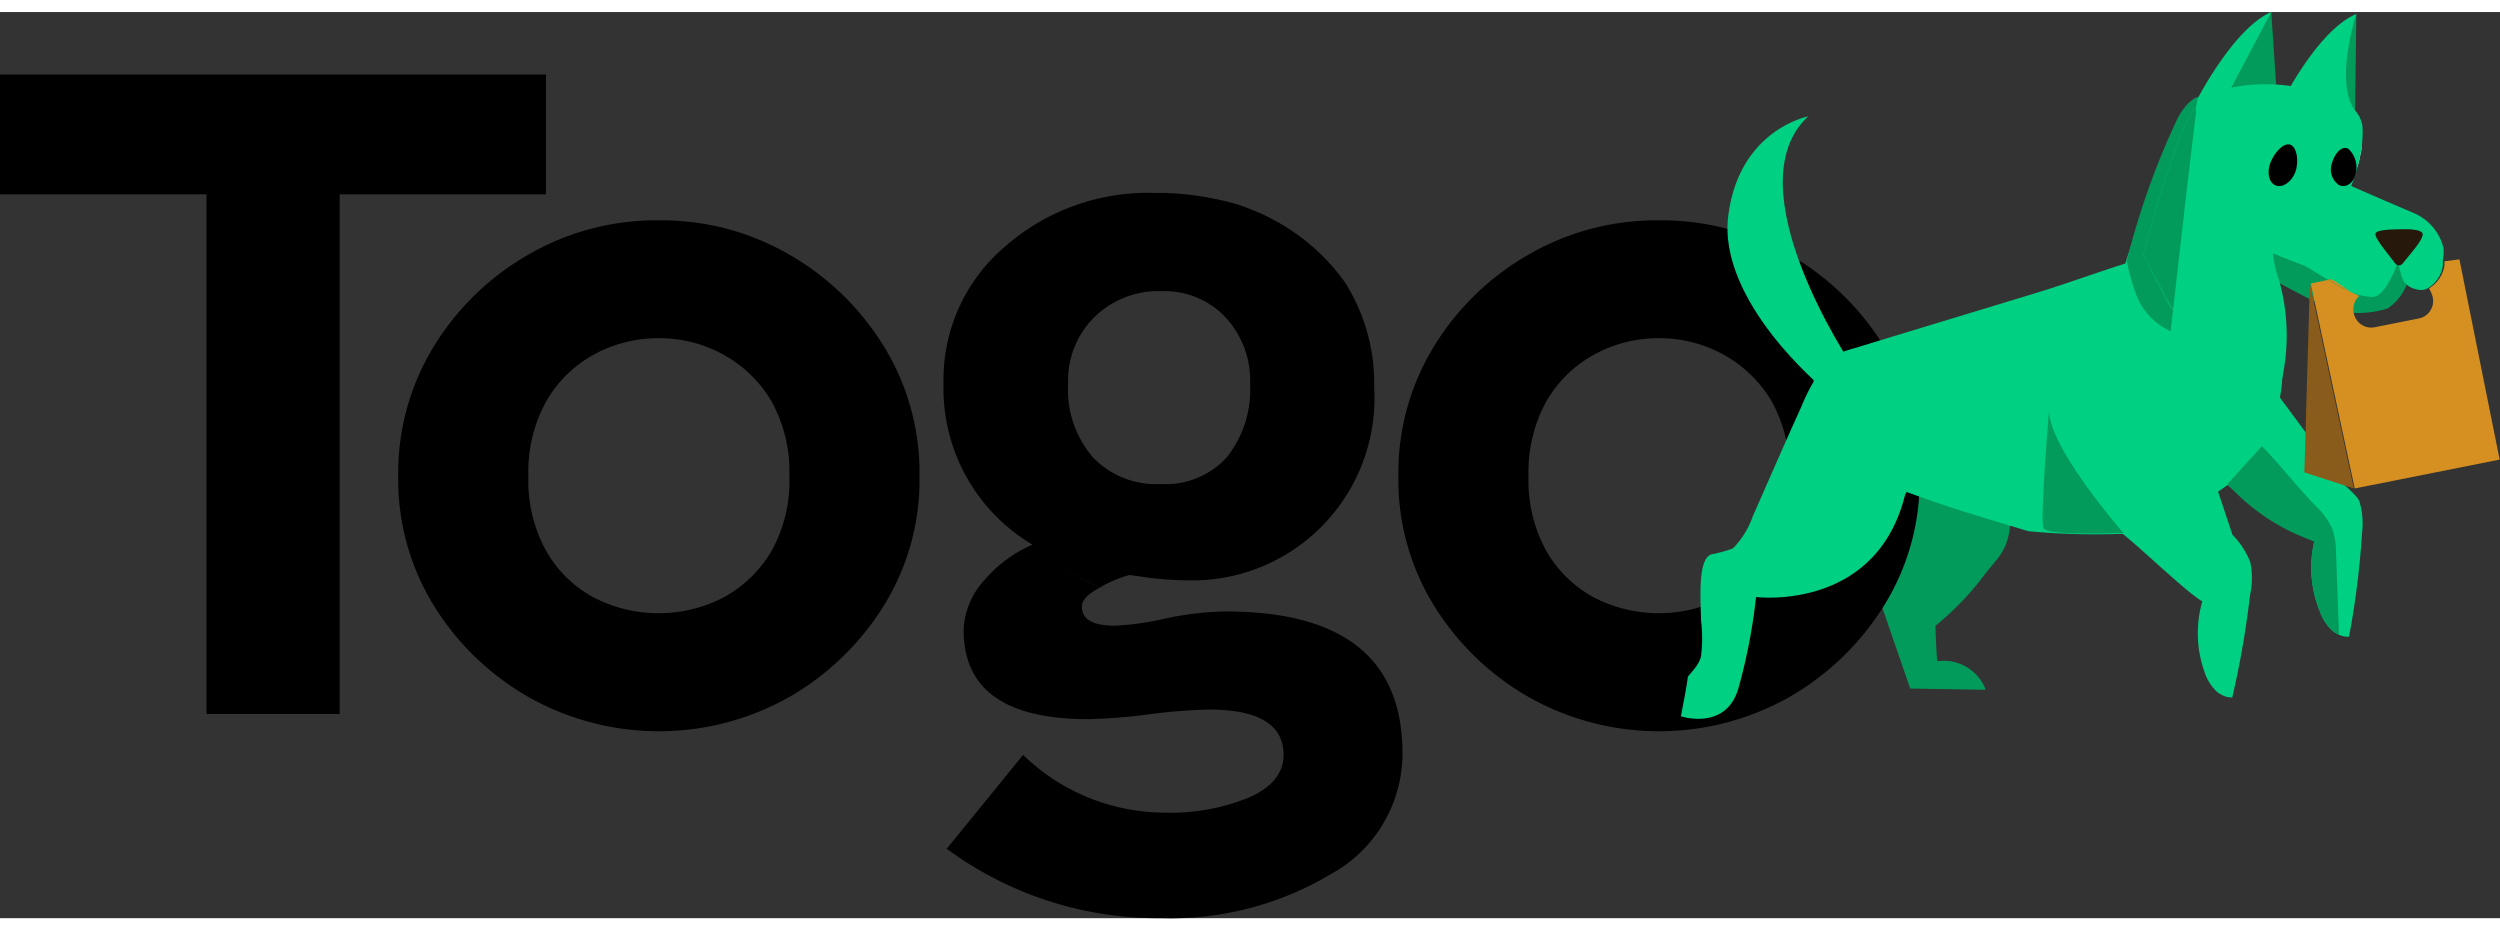 <?xml version="1.0" encoding="utf-8"?><svg xmlns="http://www.w3.org/2000/svg" viewBox="0 0 140.43 50.9" width="215" height="80"><rect x="0" y="0" width="140.43" height="50.9" fill="#333333" stroke="none"/><defs><style>.cls-1{fill:#029b5c;}.cls-2{fill:#00d082;}.cls-3{fill:none;}.cls-4{fill:#b27534;}.cls-5{fill:#fff;}.cls-6{fill:#d69021;}.cls-7{fill:#895c1b;}.cls-8{fill:#26190c;}</style></defs><g id="ëÎÓÈ_1" data-name="ëÎÓÈ 1"><path class="cls-1" d="M129.76,4.41a3.86,3.86,0,0,1,1.71.43c.71.34.82.74.82.74l.07-5.47Z"/><path class="cls-2" d="M123.43,4.89s2.06-4,4.15-4.89c0,0-1.24,3.8-.09,5.39a1.85,1.85,0,0,1,.43.88c.08.47-1.41-.56-1.41-.56Z"/><path class="cls-1" d="M125.12,4.65a7.83,7.83,0,0,1,1.39-.19,6.4,6.4,0,0,1,1.38.14L127.58,0Z"/><path class="cls-1" d="M134.12,16.65a5.5,5.5,0,0,1-3.31,0,62.53,62.53,0,0,1-6.36-3.54c1.73,0,9.22,1,10.89.61A2.9,2.9,0,0,1,134.12,16.65Z"/><path class="cls-3" d="M134.51,14.23l.25-.07c-.06-.11-.11-.22-.15-.31A1.43,1.43,0,0,1,134.51,14.23Z"/><path class="cls-2" d="M134.76,14.16h0S134.77,14.19,134.76,14.16Z"/><path class="cls-4" d="M120.81,19.27l.75,1.9c.06.16-.19.28-.25.12l-.68-1.93C120.58,19.24,120.76,19.15,120.81,19.27Z"/><path class="cls-2" d="M128.21,5s2-4,4.15-4.89c0,0-1.25,3.8-.09,5.39a1.81,1.81,0,0,1,.43.88,5.38,5.38,0,0,1-.07,1.34Z"/><path class="cls-5" d="M127.71,9.08A.76.76,0,0,1,129,8.56a1.27,1.27,0,0,0-.49-1.23c-.87-.43-3.15,2.4-3.15,2.4h2.68A.76.76,0,0,1,127.71,9.08Z"/><path class="cls-5" d="M131.49,9.18a.62.62,0,0,1,.62-.62c.16,0,.19,0,.3.15a4.71,4.71,0,0,0,.18-.72c.08-.31.14-.54-.28-.55-1.22,0-1.74,2.23-1.74,2.23l1.23,0A.62.62,0,0,1,131.49,9.18Z"/><path class="cls-1" d="M112.91,28.87c-.16,1.5-.78,1.84-1.56,2.9a16,16,0,0,1-2.63,2.7c0,.34.06,1.69.1,2a2.51,2.51,0,0,1,2.72,1.6L107.3,38l-2.07-6a9.61,9.61,0,0,1-.61-2.4,5.19,5.19,0,0,1,1.88-4.48,3.82,3.82,0,0,1,3.89-.2A7.31,7.31,0,0,1,113.5,28Z"/><path d="M30.67,3.51v6.73H19.08V39.43H11.6V10.24H0V3.51Z"/><path d="M37,11.7a14.27,14.27,0,0,1,7.31,1.91,15,15,0,0,1,5.34,5.17,13.52,13.52,0,0,1,2,7.29,13.38,13.38,0,0,1-2,7.27,15.14,15.14,0,0,1-5.34,5.15,14.91,14.91,0,0,1-14.6,0,15,15,0,0,1-5.34-5.15,13.45,13.45,0,0,1-2-7.27,13.59,13.59,0,0,1,2-7.29,14.87,14.87,0,0,1,5.34-5.17A14.33,14.33,0,0,1,37,11.7Zm0,6.62a7.51,7.51,0,0,0-3.64.92,6.91,6.91,0,0,0-2.68,2.63,8.21,8.21,0,0,0-1,4.2,8.16,8.16,0,0,0,1,4.2,6.75,6.75,0,0,0,2.68,2.62,7.95,7.95,0,0,0,7.27,0,7,7,0,0,0,2.71-2.62,8.07,8.07,0,0,0,1-4.2,8.12,8.12,0,0,0-1-4.2,7.12,7.12,0,0,0-2.71-2.63A7.47,7.47,0,0,0,37,18.32Z"/><path d="M93.18,11.7a14.27,14.27,0,0,1,7.31,1.91,15,15,0,0,1,5.34,5.17,13.44,13.44,0,0,1,2,7.29,13.3,13.3,0,0,1-2,7.27,15.14,15.14,0,0,1-5.34,5.15,14.91,14.91,0,0,1-14.6,0,15,15,0,0,1-5.34-5.15,13.45,13.45,0,0,1-2-7.27,13.59,13.59,0,0,1,2-7.29,14.87,14.87,0,0,1,5.34-5.17A14.33,14.33,0,0,1,93.18,11.7Zm0,6.62a7.47,7.47,0,0,0-3.63.92,6.93,6.93,0,0,0-2.69,2.63,8.21,8.21,0,0,0-1,4.2,8.16,8.16,0,0,0,1,4.2,6.77,6.77,0,0,0,2.69,2.62,7.93,7.93,0,0,0,7.26,0,7,7,0,0,0,2.71-2.62,8.07,8.07,0,0,0,1-4.2,8.12,8.12,0,0,0-1-4.2,7.12,7.12,0,0,0-2.71-2.63A7.47,7.47,0,0,0,93.18,18.32Z"/><path d="M69.63,10.87c.22.07.44.16.66.25C70.08,11,69.85,11,69.63,10.87Z"/><path d="M68.84,33.67a17.27,17.27,0,0,0-3.39.4,16.06,16.06,0,0,1-2.81.4c-1.25,0-1.87-.35-1.87-1.07,0-.36.34-.72,1-1.06a11.45,11.45,0,0,1,7.83-21.48,15.18,15.18,0,0,0-4.73-.7,12.18,12.18,0,0,0-8.4,3A9.79,9.79,0,0,0,53,20.85a10.2,10.2,0,0,0,5,9.07,7.33,7.33,0,0,0-2.71,2,4.35,4.35,0,0,0-1.16,2.8q0,5,7,5a31.09,31.09,0,0,0,3.39-.27,30.77,30.77,0,0,1,3.38-.27q4.2,0,4.2,2.55,0,1.51-1.89,2.37a11.66,11.66,0,0,1-4.83.87,11.46,11.46,0,0,1-7.91-3.24L53.18,47A20,20,0,0,0,65.24,50.9a17.56,17.56,0,0,0,9.54-2.49,7.73,7.73,0,0,0,4-6.85Q78.73,33.67,68.84,33.67Z"/><path class="cls-3" d="M74.17,29a10.52,10.52,0,0,1-7.63,3,18.77,18.77,0,0,1-2-.14l-1.11-.16A7.05,7.05,0,0,0,62,32.2l-.27.14A11.44,11.44,0,0,0,75.56,15.2a10.6,10.6,0,0,1,1.63,5.89A10.53,10.53,0,0,1,74.17,29Z"/><path class="cls-3" d="M69.59,10.86h0Z"/><path class="cls-3" d="M71.4,11.6a10.93,10.93,0,0,0-1.11-.48,8.41,8.41,0,0,1,1.1.5Z"/><path class="cls-3" d="M61.42,17.14A5,5,0,0,0,60,20.88,5.82,5.82,0,0,0,61.38,25a4.9,4.9,0,0,0,3.83,1.55A4.62,4.62,0,0,0,68.92,25a6.1,6.1,0,0,0,1.3-4.14,5.21,5.21,0,0,0-1.39-3.69,4.7,4.7,0,0,0-3.62-1.51A5.14,5.14,0,0,0,61.42,17.14Z"/><path d="M54.77,21.8a11.43,11.43,0,0,0,7,10.54L62,32.2a7.05,7.05,0,0,1,1.45-.58l1.11.16a18.77,18.77,0,0,0,2,.14A10.24,10.24,0,0,0,77.19,21.09a10.6,10.6,0,0,0-1.63-5.89,11.56,11.56,0,0,0-4.16-3.6v0a8.41,8.41,0,0,0-1.1-.5c-.22-.09-.44-.18-.66-.25h0A11.44,11.44,0,0,0,54.77,21.8Zm15.45-.92A6.1,6.1,0,0,1,68.92,25a4.62,4.62,0,0,1-3.71,1.51A4.9,4.9,0,0,1,61.38,25,5.82,5.82,0,0,1,60,20.88a5,5,0,0,1,1.47-3.74,5.14,5.14,0,0,1,3.79-1.46,4.7,4.7,0,0,1,3.62,1.51A5.21,5.21,0,0,1,70.22,20.88Z"/><path class="cls-2" d="M130,29.73a6.45,6.45,0,0,0,.31,3.93,2.76,2.76,0,0,0,.61,1,1.46,1.46,0,0,0,.47.32,1.22,1.22,0,0,0,.56.11,47.46,47.46,0,0,0,.73-5.82,4.32,4.32,0,0,0-.15-1.79c-.22-.57-2-1.62-2.42-3.06l-2.57-3.48a5.76,5.76,0,0,1-1.4,2.55l-1.95,2.13A17.73,17.73,0,0,0,130,29.73Z"/><path class="cls-2" d="M126.69,16.06a1.59,1.59,0,0,0-1.45.3,4.13,4.13,0,0,0-1,1.16q-1.55,2.28-2.92,4.65a6.39,6.39,0,0,0-.73,1.62,6.64,6.64,0,0,0-.12,1.26c0,1.3-.09,2.6-.13,3.91a16.09,16.09,0,0,0,4.81-2.41,8.34,8.34,0,0,0,2.67-9A2.13,2.13,0,0,0,126.69,16.06Z"/><path class="cls-1" d="M130,29.73a6.45,6.45,0,0,0,.31,3.93,2.76,2.76,0,0,0,.61,1,1.46,1.46,0,0,0,.47.32v0c-.06-1.53-.11-3.06-.17-4.59A4.16,4.16,0,0,0,131,29a4.27,4.27,0,0,0-1-1.33c-1.31-1.4-1.62-1.89-2.94-3.29h0l-1.94,2.13A11.64,11.64,0,0,0,130,29.73Z"/><path class="cls-2" d="M126.4,30.89a4.66,4.66,0,0,0-1-1.53l-3.66-11c-.16-1.57-1.88-3.3-1.95-4.36-1.92.59-3.49,1.19-5.42,1.78l-10.2,3.1a5.4,5.4,0,0,0-1.46.62,1.81,1.81,0,0,0-.85,1.29l0,0a10.51,10.51,0,0,0-.68,1.39c-.91,2-1.82,4.1-2.72,6.14a4.92,4.92,0,0,1-1.09,1.78l-.12.12L100,32l.39-.16a19.62,19.62,0,0,0,3.47-1c1.2-.69,2.33-2.5,3.24-3.88,2.56.94,4.31,1.44,6.83,2.2a40.3,40.3,0,0,0,5.3.15c.92.7,3.72,3.4,4.48,3.79a6.44,6.44,0,0,0,.11,3.93,2.67,2.67,0,0,0,.56,1,1.34,1.34,0,0,0,.45.34,1.1,1.1,0,0,0,.56.13,51.08,51.08,0,0,0,1-5.76A4.36,4.36,0,0,0,126.4,30.89Z"/><path class="cls-2" d="M98.89,29.44a9.49,9.49,0,0,1-2.64,1c-.89.06-.73,2.32-.7,3.74a8,8,0,0,1,0,2c-.1.54-.72,1.06-.74,1.18-.13.91-.26,1.46-.39,2.2,0,0,2.51.83,3.22-1.54a31.63,31.63,0,0,0,1-5.16s7.07.88,8.48-6.23Z"/><polygon class="cls-3" points="129.16 25.37 131.55 26.36 129.54 16.12 129.16 25.37"/><path class="cls-3" d="M136.86,13.56l-2.1.6c-.06-.11-.11-.22-.15-.31a1.43,1.43,0,0,1-.1.38l-3.09.87c-.37-.16-.72-.34-1-.47l-.05,0-.73.15,2.29,11.68,8.49-1.66-2.29-11.69-1.1.22a1.77,1.77,0,0,1,0,.23Z"/><path class="cls-3" d="M133.22,15.48l-.26,0Z"/><path class="cls-3" d="M134.76,14.16c0-.07,0,0,0,0s0,0-.09.1c-.26.64-.75,1.71-1.35,1.73a3.39,3.39,0,0,1-1.24-.28,1.71,1.71,0,0,0,.42.22,1,1,0,0,0-.32.94,1,1,0,0,0,1.21.82l2.41-.48a1,1,0,0,0,.82-1.21,1.94,1.94,0,0,0-.21-.49,1,1,0,0,1-.44.08C135.62,15.59,135,14.56,134.76,14.16Z"/><path class="cls-6" d="M138.15,13.89l-.84.11a1.43,1.43,0,0,1,0,.23,1.79,1.79,0,0,1-.87,1.29,1.94,1.94,0,0,1,.21.49,1,1,0,0,1-.82,1.21l-2.41.48a1,1,0,0,1-1.21-.82,1,1,0,0,1,.32-.94,1.71,1.71,0,0,1-.42-.22l-.46-.18c-.15-.07-.49-.27-.85-.5l-1,.21,2.47,11.51,8.14-1.62Z"/><path class="cls-6" d="M137,14h0S137,14,137,14Z"/><path class="cls-6" d="M137,14h0C137,14.11,137,14.06,137,14Z"/><path class="cls-2" d="M137.26,13.26a2.89,2.89,0,0,0-1.75-2h0c-.56-.24-2.54-1.09-3.44-1.49a9.23,9.23,0,0,0,.58-2.13,1.54,1.54,0,0,0-.31-1.29,5.23,5.23,0,0,0-3.39-2.15,9.8,9.8,0,0,0-5.75.74c-1.23.75-3.23,7.34-3.61,8.54a8.36,8.36,0,0,0-.38,4.23A15.49,15.49,0,0,0,120.68,22c1,1.32,3.12-.59,4.77-.58a2.81,2.81,0,0,0,1.87-.49c.58-.5.74.4.87-.35A11.37,11.37,0,0,0,128,15a5.79,5.79,0,0,1-.33-1.46c.41.19,1.11.45,1.75.7l0,0c.16.07.76.44,1.29.77l.18,0c.22.1.73.47,1.13.71a3.39,3.39,0,0,0,1.24.28c.6,0,1.09-1.09,1.35-1.73.06-.13.08,0,.09-.1s0-.08,0,0c.22.4.05,1.27,1.21,1.44a.79.79,0,0,0,.44-.08,1.79,1.79,0,0,0,.87-1.29,1.43,1.43,0,0,0,0-.23v-.08A2.66,2.66,0,0,0,137.26,13.26ZM137,14s0,0,0,0S137,14.11,137,14Z"/><path class="cls-6" d="M132.08,15.72c-.4-.24-.91-.61-1.13-.71l-.18,0c.36.23.7.43.85.5Z"/><polygon class="cls-7" points="129.44 25.86 132.22 26.76 129.75 15.25 129.44 25.86"/><path class="cls-1" d="M119.27,29.26s-4.37-5-4.16-7c0,0-.54,6.3-.32,6.74S119.27,29.26,119.27,29.26Z"/><path class="cls-8" d="M136.09,12.5c0-.24-.5-.31-1.08-.3s-1.6,0-1.58.29.75,1.14,1.11,1.63a.33.33,0,0,0,.14.1v0a.26.26,0,0,0,.15,0h0a.33.33,0,0,0,.14-.1C135.34,13.64,136.05,12.88,136.09,12.5Z"/><path class="cls-1" d="M120.4,13.65s1.79-7.08,2.93-8.26l0,.23a7.28,7.28,0,0,1,.13-.86s-.68.19-1.25,1.44A43.55,43.55,0,0,0,119.46,14a16.24,16.24,0,0,0,.47,1.71,3.73,3.73,0,0,0,2,2.22l.13-1.18a6.65,6.65,0,0,1-.36-.56Z"/><path class="cls-1" d="M123.33,5.39c-1.14,1.18-2.93,8.26-2.93,8.26l1.31,2.5a6.65,6.65,0,0,0,.36.56c.29-2.61,1-8.81,1.29-11.09Z"/><path d="M128.93,9c-.22.56-.71.89-1.1.74s-.51-.73-.29-1.29.73-1.13,1.11-1S129.15,8.41,128.93,9Z"/><path d="M132.3,9.16c-.14.49-.56.74-.93.55A1.07,1.07,0,0,1,131,8.46c.14-.5.55-1,.92-.77A1.42,1.42,0,0,1,132.3,9.16Z"/><path class="cls-2" d="M101.57,5.86C97.29,9.82,104,19.8,104,19.8l-1.54,1.39s-6-4.92-5.38-9.76S101.57,5.86,101.57,5.86Z"/></g></svg>